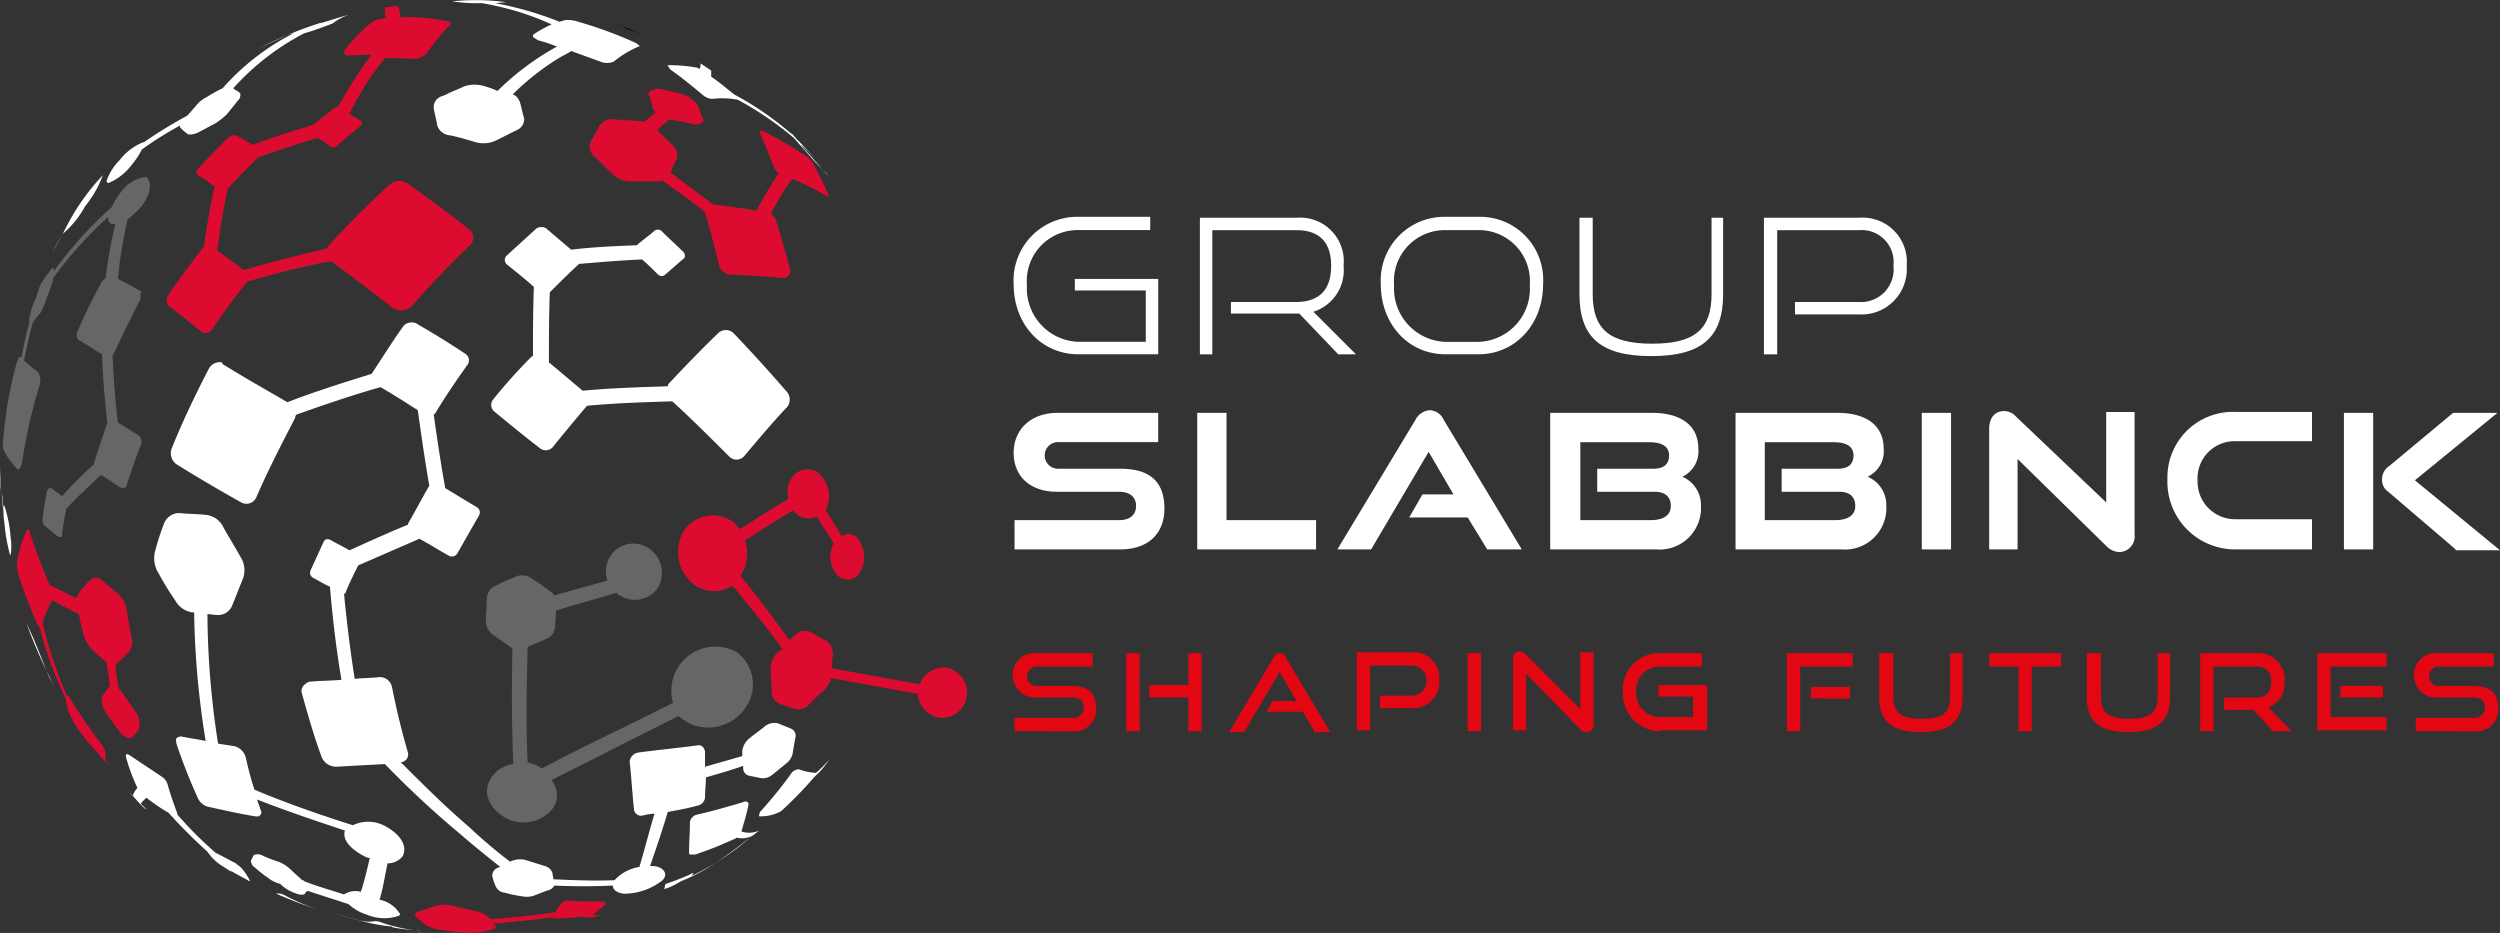 <?xml version="1.0" encoding="UTF-8"?> <svg xmlns="http://www.w3.org/2000/svg" width="207.388" height="77.392" viewBox="0 0 207.388 77.392"><rect x="0" y="0" width="207.388" height="77.392" fill="#333333" stroke="none"/><g id="Laag_1" transform="translate(0 -0.047)"><g id="Group_554" data-name="Group 554" transform="translate(84.015 54.085)"><path id="Path_663" data-name="Path 663" d="M114.347,80.174v-1.1h4.782a.871.871,0,0,0,.956-.883c0-.589-.368-.809-.956-.809h-2.943a1.86,1.86,0,0,1-1.986-1.839,1.781,1.781,0,0,1,1.986-1.839h4.635v1.1h-4.635a.809.809,0,0,0,0,1.619h2.943c1.324,0,1.986.589,1.986,1.839a1.8,1.8,0,0,1-1.986,1.913Z" transform="translate(-114.2 -73.553)" fill="#e30613"></path><path id="Path_664" data-name="Path 664" d="M127,80.174V73.7h1.1v6.474Zm5.15,0v-2.8h-3.237v-1.03h3.237V73.7h1.1v6.474Z" transform="translate(-117.583 -73.553)" fill="#e30613"></path><path id="Path_665" data-name="Path 665" d="M145.663,80.174l-.956-1.618H141.69l.515-.883h1.986l-1.4-2.428-2.943,5H138.6l3.678-6.18c.147-.221.294-.368.515-.368a.553.553,0,0,1,.515.368l3.678,6.18h-1.324Z" transform="translate(-120.649 -73.553)" fill="#e30613"></path><path id="Path_666" data-name="Path 666" d="M154.913,78.308V77.2h2.575a1.251,1.251,0,1,0,0-2.5H154.1v5.37H153V73.6h4.488a2.146,2.146,0,0,1,2.354,2.281,2.2,2.2,0,0,1-2.354,2.354h-2.575Z" transform="translate(-124.456 -73.526)" fill="#e30613"></path><path id="Path_667" data-name="Path 667" d="M165.5,80.174V73.7h1.1v6.474Z" transform="translate(-127.76 -73.553)" fill="#e30613"></path><path id="Path_668" data-name="Path 668" d="M171.7,75.339v4.708h-1.1V74.162c0-.441.221-.662.589-.662a.636.636,0,0,1,.441.221l4.561,4.561V73.574h1.1v5.959c0,.441-.221.662-.589.662a.668.668,0,0,1-.515-.221Z" transform="translate(-129.108 -73.5)" fill="#e30613"></path><path id="Path_669" data-name="Path 669" d="M186.09,80.174A3.118,3.118,0,0,1,183,76.863a2.994,2.994,0,0,1,3.09-3.163h3.458v1.1H186.09a1.952,1.952,0,0,0-1.986,2.06A1.973,1.973,0,0,0,186.09,79h2.722V77.3h-2.869v-.956h4.046V80.1h-3.9Z" transform="translate(-132.385 -73.553)" fill="#e30613"></path><path id="Path_670" data-name="Path 670" d="M201.5,80.174V73.7h5.444v1.1H202.6v5.37Zm1.986-2.722V76.5h3.237v.956Z" transform="translate(-137.275 -73.553)" fill="#e30613"></path><path id="Path_671" data-name="Path 671" d="M217.712,73.7h1.1v3.6c0,1.986-.956,2.943-3.458,2.943S211.9,79.291,211.9,77.3V73.7h1.177v3.6c0,1.324.589,1.839,2.354,1.839s2.354-.515,2.354-1.839V73.7Z" transform="translate(-140.024 -73.553)" fill="#e30613"></path><path id="Path_672" data-name="Path 672" d="M226.728,80.174V74.8H224.3V73.7h5.959v1.1h-2.428v5.37Z" transform="translate(-143.302 -73.553)" fill="#e30613"></path><path id="Path_673" data-name="Path 673" d="M241.112,73.7h1.1v3.6c0,1.986-.956,2.943-3.458,2.943S235.3,79.291,235.3,77.3V73.7h1.177v3.6c0,1.324.589,1.839,2.354,1.839s2.354-.515,2.354-1.839V73.7Z" transform="translate(-146.209 -73.553)" fill="#e30613"></path><path id="Path_674" data-name="Path 674" d="M254.133,80.174l-1.618-1.766h-2.428v-1.03h2.648c.809,0,1.251-.441,1.251-1.324a1.126,1.126,0,0,0-1.251-1.251H249.2v5.37h-1.1V73.7h4.635a2.166,2.166,0,0,1,2.354,2.354,2.086,2.086,0,0,1-1.324,2.133l1.913,1.986Z" transform="translate(-149.592 -73.553)" fill="#e30613"></path><path id="Path_675" data-name="Path 675" d="M261.3,80.174V73.7h5.738v1.1H262.4V79h4.635v1.1H261.3Zm1.913-2.8v-.956h3.531v.956Z" transform="translate(-153.081 -73.553)" fill="#e30613"></path><path id="Path_676" data-name="Path 676" d="M272.347,80.174v-1.1h4.782a.871.871,0,0,0,.956-.883c0-.589-.368-.809-.956-.809h-2.943a1.86,1.86,0,0,1-1.986-1.839,1.781,1.781,0,0,1,1.986-1.839h4.635v1.1H274.26a.809.809,0,1,0,0,1.619H277.2c1.324,0,1.986.589,1.986,1.839a1.8,1.8,0,0,1-1.986,1.913Z" transform="translate(-155.963 -73.553)" fill="#e30613"></path></g><g id="Group_555" data-name="Group 555" transform="translate(84.088 18.037)"><path id="Path_677" data-name="Path 677" d="M119.67,35.9c-3.09,0-5.37-2.5-5.37-5.812a5.277,5.277,0,0,1,5.37-5.591h5.959v1.1H119.67a4.216,4.216,0,0,0-4.267,4.561,4.429,4.429,0,0,0,4.267,4.708h5.591V30.606h-5.885V29.65h6.915V35.9Z" transform="translate(-114.3 -24.5)" fill="#fff"></path><path id="Path_678" data-name="Path 678" d="M146.777,35.929l-3.237-3.384h-5.665v-.956h5.37c1.986,0,2.943-1.03,2.943-3.016s-1.03-2.943-2.869-2.943H136.33v10.3H135.3V24.6h8.019a3.617,3.617,0,0,1,3.9,3.973,3.621,3.621,0,0,1-2.5,3.826l3.531,3.531Z" transform="translate(-119.851 -24.526)" fill="#fff"></path><path id="Path_679" data-name="Path 679" d="M161.07,35.9c-3.09,0-5.37-2.5-5.37-5.812a5.277,5.277,0,0,1,5.37-5.591h2.722a5.236,5.236,0,0,1,5.37,5.591c0,3.311-2.281,5.812-5.37,5.812Zm2.648-1.03a4.4,4.4,0,0,0,4.341-4.708,4.232,4.232,0,0,0-4.341-4.561H161.07a4.216,4.216,0,0,0-4.267,4.561,4.429,4.429,0,0,0,4.267,4.708Z" transform="translate(-125.243 -24.5)" fill="#fff"></path><path id="Path_680" data-name="Path 680" d="M188.988,24.6h1.03v6.327c0,3.531-1.692,5.15-5.959,5.15s-5.959-1.618-5.959-5.15V24.6h1.1v6.327c0,2.869,1.324,4.12,4.929,4.12s4.929-1.251,4.929-4.12V24.6Z" transform="translate(-131.164 -24.526)" fill="#fff"></path><path id="Path_681" data-name="Path 681" d="M201.475,32.619v-1.03h5.3a2.709,2.709,0,0,0,2.869-3.016,2.653,2.653,0,0,0-2.869-2.943H200v10.3h-1.1V24.6h7.872a3.672,3.672,0,0,1,3.973,3.973,3.765,3.765,0,0,1-3.973,4.046Z" transform="translate(-136.661 -24.526)" fill="#fff"></path><path id="Path_682" data-name="Path 682" d="M114.374,57.929V55.5h8.681c.883,0,1.4-.441,1.4-1.177s-.515-1.177-1.4-1.177H117.9c-2.281,0-3.6-1.324-3.6-3.237,0-1.839,1.324-3.311,3.678-3.311h8.313v2.428h-8.313a1.1,1.1,0,0,0,0,2.207h5.15c2.428,0,3.678,1.03,3.678,3.311,0,1.986-1.251,3.384-3.678,3.384Z" transform="translate(-114.3 -30.341)" fill="#fff"></path><path id="Path_683" data-name="Path 683" d="M135,57.929V46.6h2.428v8.9h7.43v2.428Z" transform="translate(-119.771 -30.341)" fill="#fff"></path><path id="Path_684" data-name="Path 684" d="M163.233,57.85,161.614,55.2h-4.855l1.1-1.913h2.575l-2.06-3.531L153.6,57.85h-2.8l6.474-10.741a1.482,1.482,0,0,1,1.177-.809,1.338,1.338,0,0,1,1.177.809L166.1,57.85Z" transform="translate(-123.948 -30.262)" fill="#fff"></path><path id="Path_685" data-name="Path 685" d="M174.8,57.929V46.6h8.46c2.354,0,3.826,1.03,3.826,2.943a2.329,2.329,0,0,1-1.324,2.354,2.556,2.556,0,0,1,1.545,2.428,3.438,3.438,0,0,1-3.752,3.6Zm3.9-4.782V51.235h4.635q1.324,0,1.324-1.1c0-.809-.662-1.1-1.692-1.1H177.3V55.5h5.812c1.03,0,1.692-.368,1.692-1.177,0-.736-.441-1.177-1.324-1.177H178.7Z" transform="translate(-130.291 -30.341)" fill="#fff"></path><path id="Path_686" data-name="Path 686" d="M195.7,57.929V46.6h8.46c2.354,0,3.826,1.03,3.826,2.943a2.329,2.329,0,0,1-1.324,2.354,2.556,2.556,0,0,1,1.545,2.428,3.438,3.438,0,0,1-3.752,3.6Zm3.826-4.782V51.235h4.635q1.324,0,1.324-1.1c0-.809-.662-1.1-1.692-1.1h-5.665V55.5h5.812c1.03,0,1.692-.368,1.692-1.177,0-.736-.441-1.177-1.324-1.177h-4.782Z" transform="translate(-135.816 -30.341)" fill="#fff"></path><path id="Path_687" data-name="Path 687" d="M216.7,57.929V46.6h2.428V57.929Z" transform="translate(-141.366 -30.341)" fill="#fff"></path><path id="Path_688" data-name="Path 688" d="M226.654,50.373v7.5H224.3V47.871c0-.883.441-1.471,1.251-1.471a1.3,1.3,0,0,1,.956.441l7.5,7.136v-7.5h2.354V56.626a1.306,1.306,0,0,1-1.251,1.471,1.589,1.589,0,0,1-1.03-.441Z" transform="translate(-143.375 -30.289)" fill="#fff"></path><path id="Path_689" data-name="Path 689" d="M250.065,57.9a5.611,5.611,0,0,1-5.665-5.812,5.429,5.429,0,0,1,5.665-5.591h6.327v2.428h-6.327a3.072,3.072,0,0,0-3.163,3.237,3.113,3.113,0,0,0,3.163,3.237h6.327v2.5Z" transform="translate(-148.688 -30.315)" fill="#fff"></path><path id="Path_690" data-name="Path 690" d="M264.3,57.929V46.6h2.428V57.929Zm9.27,0-5.591-4.782a1.177,1.177,0,0,1-.515-1.03,1.3,1.3,0,0,1,.589-1.1l5.3-4.414h3.678l-6.842,5.591L277.248,58H273.57Z" transform="translate(-153.948 -30.341)" fill="#fff"></path></g><g id="Group_557" data-name="Group 557" transform="translate(0 0.047)"><g id="Group_556" data-name="Group 556"><path id="Path_691" data-name="Path 691" d="M11.464,77.015c.147-.221.368-.368.515-.589a1.634,1.634,0,0,0-.294-1.618c-.294-.441-.662-.956-.956-1.4a1.951,1.951,0,0,0-.368-.441,18.482,18.482,0,0,1-.294-1.986c.074,0,.074,0,.147-.074l.074-.074.883-.883a1.426,1.426,0,0,0,.221-1.324c-.147-.662-.221-1.4-.368-2.06a2.189,2.189,0,0,0-.736-1.471l-1.324-1.1a.71.71,0,0,0-1.03,0,12.807,12.807,0,0,0-.883,1.03l-.221.441-2.207-1.1c-.589-1.4-1.177-2.869-1.618-4.267a.382.382,0,0,0-.147-.294H2.709l-.074.074h.074A9.578,9.578,0,0,0,1.9,62.6a3.727,3.727,0,0,0,.147.956A38.229,38.229,0,0,0,3.592,67.6c.074.147.147.221.221.368h0a32.337,32.337,0,0,0,2.133,5.812c.147,2.06,2.281,4.046,3.531,5.518l-.221-.441v-.589a2.3,2.3,0,0,0-.368-.736,42.389,42.389,0,0,1-2.575-3.752.574.574,0,0,0-.294-.294,35.4,35.4,0,0,1-1.986-5.959,8.789,8.789,0,0,1,.809-1.913c.736.441,1.471.809,2.207,1.177a16.549,16.549,0,0,0,.368,1.618,2.943,2.943,0,0,0,.736,1.324c.368.368.736.662,1.177,1.03.074.662.221,1.324.294,1.986l-.074.074c-.147.221-.368.441-.515.662A1.628,1.628,0,0,0,9.4,75.1a14.916,14.916,0,0,0,.956,1.324,1.246,1.246,0,0,0,1.03.662Z" transform="translate(-0.502 -15.841)" fill="#dd0b2f"></path><path id="Path_692" data-name="Path 692" d="M23.764,94.517c-.147-.147-.294-.221-.441-.368-.589-.294-1.1-.589-1.692-.883A32.1,32.1,0,0,1,18.467,90.1h0v-.074c-.294-.809-.589-1.618-.809-2.428a1.174,1.174,0,0,0-.515-.662l-2.648-1.766c-.074,0-.074-.074-.147-.074H14.2v.221a15.408,15.408,0,0,0,.956,2.575,1.6,1.6,0,0,0-.368.589c0,.074.074.074.074.147l-.221-.221-.147-.147c.221.294.515.515.736.809h0l-.221-.221.221.221h0l.294.294h0l.147.147c.074.074.147.147.221.147l-.441-.441c0-.074.074-.074.074-.147l.368-.368a16.152,16.152,0,0,0,1.839,1.251,44.784,44.784,0,0,0,3.237,3.237h0a3.941,3.941,0,0,0,1.1,1.1h0l.809.515h.074c.515.294.956.515,1.471.809a.257.257,0,0,1,.147.074h0L24.5,95.62A4.8,4.8,0,0,0,23.764,94.517Z" transform="translate(-3.753 -22.528)" fill="#fff"></path><path id="Path_693" data-name="Path 693" d="M31.394,100.8H31.1a37.552,37.552,0,0,0,3.678,1.4,18.713,18.713,0,0,1-2.8-1.177A1.4,1.4,0,0,0,31.394,100.8Z" transform="translate(-8.22 -26.678)" fill="#fff"></path><path id="Path_694" data-name="Path 694" d="M44.715,104.5a14.783,14.783,0,0,1-3.016-.662,1.732,1.732,0,0,0-.589-.147,2.093,2.093,0,0,1-.956,0c-.809-.147-1.545-.368-2.354-.589.736.221,1.545.441,2.281.589h-.074a14.6,14.6,0,0,0,2.354.441.27.27,0,0,1,.221.074h-.074c.736.147,1.545.221,2.281.294C44.863,104.571,44.789,104.571,44.715,104.5Z" transform="translate(-9.991 -27.286)" fill="#fff"></path><path id="Path_695" data-name="Path 695" d="M37.7,103.2c.074,0,.074,0,.147.074-.074-.074-.074-.074-.147-.074Z" transform="translate(-9.965 -27.312)"></path><path id="Path_696" data-name="Path 696" d="M1.631,44.277a1.1,1.1,0,0,0,.294-.662,44.182,44.182,0,0,1,1.4-6.18,1.435,1.435,0,0,0,0-1.1l-.074-.147c-.441-.294-.809-.662-1.177-.956.221-1.03.441-2.133.736-3.163a6.433,6.433,0,0,1,.589-.736,3.8,3.8,0,0,0,.441-.956c.147-.441.368-.956.515-1.4a1.731,1.731,0,0,0,.147-.589,33.1,33.1,0,0,1,4.561-5.076V23.6l.147.221a.27.27,0,0,0,.221.074H9.65a43.936,43.936,0,0,0-.809,4.488l-.294.294A41.2,41.2,0,0,0,6.56,32.727a.668.668,0,0,0,0,.736l.074.074c.662.368,1.251.809,1.913,1.177.074,1.913.221,3.752.441,5.665l-1.1,3.311v.147a29.99,29.99,0,0,0-2.648,2.648l-.883-.662H4.132c-.074.074-.074.147-.147.221-.147.809-.294,1.545-.368,2.354a.7.7,0,0,0,.147.515c.368.294.809.662,1.177.956h.221a.27.27,0,0,0,.074-.221A18.389,18.389,0,0,1,5.6,47.514c.883-.956,1.913-1.913,2.869-2.8.589.368,1.1.736,1.692,1.1h.221c.147-.074.221-.147.221-.294.368-1.1.736-2.207,1.177-3.311a.676.676,0,0,0-.147-.736l-1.766-1.1c-.221-1.839-.368-3.752-.441-5.591.074-.074.074-.147.147-.221.662-1.4,1.324-2.8,2.06-4.193a.715.715,0,0,0,.074-.662l.147-.147-.074-.074c-.662-.368-1.324-.736-1.913-1.03a36.248,36.248,0,0,1,.809-4.929,13.152,13.152,0,0,0,1.03-.956c.515-.589,1.177-1.766.589-2.5L12.151,20a3.012,3.012,0,0,0-2.133,1.4,5.487,5.487,0,0,0-.662,1.1,32.77,32.77,0,0,0-4.782,5.3.27.27,0,0,0-.074-.221V27.5h0l-.221.221c-.221.294-.368.515-.589.809a2.788,2.788,0,0,0-.441.956,9.825,9.825,0,0,1-.515,1.324l-.221.883v.441c-.294.956-.441,1.913-.662,2.869l-.074-.074H1.7a2.2,2.2,0,0,0-.294.736A31.8,31.8,0,0,0,.38,41.555a2.786,2.786,0,0,0,0,1.1,6.533,6.533,0,0,0,1.177,1.618Z" transform="translate(-0.086 -5.321)" fill="#666"></path><path id="Path_697" data-name="Path 697" d="M3.074,70.547c0-.074-.074-.074-.074-.147a48.408,48.408,0,0,0,2.354,5.3c-.147-.294-.368-.662-.515-.956C4.251,73.343,3.736,71.871,3.074,70.547Z" transform="translate(-0.793 -18.643)" fill="#fff"></path><path id="Path_698" data-name="Path 698" d="M.421,56.7.347,56.63h0v.294C.274,56.483.274,56.041.2,55.6a10.975,10.975,0,0,0,.147,1.545,4.525,4.525,0,0,0,.074.956,14.475,14.475,0,0,0,.441,2.575v.074H.936a4.447,4.447,0,0,0,0-1.4A10.561,10.561,0,0,0,.421,56.7Z" transform="translate(-0.053 -14.731)" fill="#fff"></path><path id="Path_699" data-name="Path 699" d="M.074,54.728C.074,53.918,0,53.109,0,52.3,0,53.109,0,53.918.074,54.728Z" transform="translate(0 -13.859)" fill="#fff"></path><path id="Path_700" data-name="Path 700" d="M0,51H0v0Z" transform="translate(0 -13.515)"></path><path id="Path_701" data-name="Path 701" d="M90.308,86.8a4.75,4.75,0,0,1-1.4-.294.773.773,0,0,0-.662.368,35.192,35.192,0,0,1-2.5,3.09.562.562,0,0,0-.147.368v.074h.147a3.417,3.417,0,0,0,1.692-.441,32.405,32.405,0,0,0,2.722-2.8l.147-.147a6.214,6.214,0,0,0,1.1-1.324A7.8,7.8,0,0,1,90.308,86.8Z" transform="translate(-22.626 -22.687)" fill="#fff"></path><path id="Path_702" data-name="Path 702" d="M62.4,101.674c-.956,0-1.839,0-2.8-.074a.793.793,0,0,0-.589.147c-.221.294-.441.589-.589.809-1.766.294-3.6.441-5.37.589-.074-.074-.074-.147-.147-.147a1.961,1.961,0,0,0-1.03-.515c-.662-.147-1.324-.294-1.913-.441a2.5,2.5,0,0,0-1.471,0l-1.324.441a.626.626,0,0,0-.368.221.294.294,0,0,0,.147.294,7.815,7.815,0,0,0,.809.662,3.633,3.633,0,0,0,1.177.368c.589.074,1.251.147,1.839.221a7.089,7.089,0,0,0,1.251,0l1.1-.221c.147,0,.221-.074.368-.147v-.074h0v-.074a.072.072,0,0,0-.074-.074l-.147-.147c1.618-.147,3.237-.294,4.855-.515h0a.442.442,0,0,0,.294.074,22.282,22.282,0,0,0,2.281-.147,2.261,2.261,0,0,0,1.545-.147,1.254,1.254,0,0,1-.736,0h.074c.368-.294.662-.589,1.03-.883h0Q62.507,101.563,62.4,101.674Z" transform="translate(-12.37 -26.889)" fill="#dd0b2f"></path><path id="Path_703" data-name="Path 703" d="M81.3,92.908c.221-.736.441-1.471.589-2.207v-.147h0l-.074-.074a.334.334,0,0,0-.368,0c-1.251.368-2.5.736-3.826,1.03a.8.8,0,0,0-.589.589c0,.883-.074,1.692-.074,2.575v.074l.074.074h.441A31.041,31.041,0,0,0,80.785,93.5c.074,0,.074-.074.147-.074a1.813,1.813,0,0,0,1.251-.147,21.493,21.493,0,0,1-5.15,3.384h.074l.074-.074c.074-.074.074-.147.147-.221h0a.27.27,0,0,0-.221.074,19.157,19.157,0,0,1-1.839.736.558.558,0,0,0-.294.147h0a3.185,3.185,0,0,1-.074.368h0c.074,0,.147-.074.221-.074a5.864,5.864,0,0,0,1.177-.589c2.354-.883,4.561-2.722,6.474-4.193A2.018,2.018,0,0,1,81.3,92.908Z" transform="translate(-19.798 -23.936)" fill="#fff"></path><path id="Path_704" data-name="Path 704" d="M59.237,81.5h-.221c.515-1.471,1.03-3.016,1.471-4.488.809-.147,1.618-.294,2.428-.515a.78.78,0,0,0,.662-.662c0-.589.074-1.177.074-1.692,1.03-.294,2.06-.589,3.09-.956v.147a.643.643,0,0,0,.441.662l1.1.221a1.284,1.284,0,0,0,.883-.294c.368-.294.809-.662,1.177-.956a1.364,1.364,0,0,0,.515-.883c.074-.441.147-.883.221-1.251a.645.645,0,0,0-.368-.736l-1.1-.441a1.277,1.277,0,0,0-1.03.221c-.441.368-.883.662-1.324,1.03a1.61,1.61,0,0,0-.589,1.03v.441l-3.09.883V72.007c-.074-.368-.294-.589-.662-.515-1.618.221-3.237.368-4.855.589a.858.858,0,0,0-.736.736c.147,1.324.221,2.722.368,4.046a.591.591,0,0,0,.736.441,4.306,4.306,0,0,1,.956-.147c-.441,1.471-.809,2.943-1.251,4.414a3.545,3.545,0,0,0-2.06,1.1h0c-1.692.074-3.384,0-5.076-.074,0-.147-.074-.368-.074-.515a.9.9,0,0,0-.662-.589c-.441-.147-.956-.294-1.4-.441a1.824,1.824,0,0,0-1.251,0c-.074,0-.147.074-.221.074a41.088,41.088,0,0,1-3.384-2.869c-1.986-1.692-3.826-3.531-5.665-5.37a.646.646,0,0,0,.589-.809c-.515-1.766-.956-3.6-1.324-5.444a1.023,1.023,0,0,0-1.03-.809c-.662.074-1.324.074-2.06.147q-.552-3.531-.883-7.063a.158.158,0,0,0,.147-.147c.294-.736.662-1.471,1.03-2.207l5.076-2.207c.809.441,1.618.956,2.428,1.4a.525.525,0,0,0,.736-.221l1.766-3.09A.51.51,0,0,0,44.6,51.7c-.883-.515-1.692-1.03-2.575-1.545-.368-2.06-.662-4.046-.956-6.106.074-.074.147-.074.147-.147q1.214-1.986,2.648-3.973a.643.643,0,0,0-.221-.956c-1.324-.883-2.648-1.692-4.046-2.5a.911.911,0,0,0-1.03.221c-.956,1.324-1.766,2.648-2.648,3.973-2.354.736-4.708,1.471-6.989,2.354-1.766-1.03-3.6-2.06-5.37-3.163l-.074-.147a1.038,1.038,0,0,0-1.1.589c-1.1,2.133-2.133,4.267-3.016,6.474a1.13,1.13,0,0,0,.368,1.4c1.766,1.1,3.531,2.133,5.37,3.163a.889.889,0,0,0,1.251-.441c.956-2.207,2.06-4.341,3.163-6.474.074-.147.074-.294.147-.368,2.281-.809,4.635-1.618,6.989-2.281,1.03.589,2.06,1.251,3.09,1.913.294,2.06.589,4.193.956,6.253-.589,1.03-1.177,2.133-1.766,3.163v.074c-1.618.662-3.237,1.4-4.855,2.133-.515-.294-1.1-.589-1.618-.883-.221-.074-.368-.074-.515.147L30.84,57a.493.493,0,0,0,.221.589c.441.221.883.515,1.4.736.221,2.575.515,5.15.956,7.725-.809.074-1.692.074-2.5.147a.668.668,0,0,0-.515.221.693.693,0,0,0-.294.662c.515,1.839,1.03,3.678,1.692,5.444a1.311,1.311,0,0,0,1.177.736c1.324-.074,2.722-.147,4.046-.221a77.946,77.946,0,0,0,6.253,5.812c1.1.956,2.207,1.839,3.311,2.722-.074,0-.147.074-.221.074a.707.707,0,0,0-.441.662,4.148,4.148,0,0,0,.294.883.886.886,0,0,0,.736.515,9.461,9.461,0,0,0,1.4.294,1.893,1.893,0,0,0,1.1-.074c.368-.147.736-.294,1.177-.441a.753.753,0,0,0,.441-.368q2.428.11,4.855,0c0,.515.736.736,1.251.662a5.129,5.129,0,0,0,2.869-1.1C60.635,82.086,59.973,81.5,59.237,81.5Z" transform="translate(-5.091 -9.656)" fill="#fff"></path><path id="Path_705" data-name="Path 705" d="M71.794,76.321a3.751,3.751,0,0,0,4.561-1.4,3.347,3.347,0,0,0-.736-4.561,3.652,3.652,0,0,0-5.3,4.193c-3.6,1.839-7.283,3.531-10.888,5.444a3.2,3.2,0,0,0-.515-.294l-.662-.221c-.147-3.163-.074-6.4,0-9.564h0l1.545-.662a1.185,1.185,0,0,0,.736-1.03c0-.441.074-.883.074-1.324,1.618-.515,3.311-.956,5-1.471a1.016,1.016,0,0,0,.294.221,2.32,2.32,0,0,0,3.163-.662,2.446,2.446,0,0,0-.736-3.237,2.279,2.279,0,0,0-3.237.662,2.356,2.356,0,0,0-.221,1.986c-1.471.441-2.943.809-4.414,1.251a.886.886,0,0,0-.368-.368,17.848,17.848,0,0,0-1.471-1.03,1.364,1.364,0,0,0-1.4-.147,15.742,15.742,0,0,0-1.618.736,1.2,1.2,0,0,0-.736,1.1c0,.589-.074,1.177-.074,1.766a1.445,1.445,0,0,0,.662,1.251c.515.368.956.662,1.471,1.03h.074c-.074,3.237-.074,6.474.074,9.637a2.621,2.621,0,0,0-1.986,1.4c-.662,1.4.441,2.722,1.692,3.237a3.111,3.111,0,0,0,3.678-1.1,2.017,2.017,0,0,0-.221-2.207c3.531-1.766,6.989-3.531,10.52-5.3A8.542,8.542,0,0,0,71.794,76.321Z" transform="translate(-14.485 -16.251)" fill="#666"></path><path id="Path_706" data-name="Path 706" d="M29.172,89.461a1.039,1.039,0,0,0,.662.074c.074-.074.147-.221.294-.294,1.1.368,2.281.736,3.384,1.1a4.038,4.038,0,0,0,1.545.883,3.668,3.668,0,0,0,2.648.074l.074-.074v-.074a2.581,2.581,0,0,0-1.692-1.177c.294-.956.441-1.986.662-3.016A1.571,1.571,0,0,0,38,86.371c.515-1.03-.515-1.986-1.324-2.428a2.914,2.914,0,0,0-2.8-.147c-2.8-.883-5.518-1.839-8.166-2.943-.294-.883-.515-1.766-.736-2.722a1.327,1.327,0,0,0-.883-.883c-.441-.074-.956-.147-1.4-.221a71.112,71.112,0,0,1-.883-10.741c.294,0,.589.074.883.074a1.261,1.261,0,0,0,1.177-.809l.883-2.207a2.04,2.04,0,0,0-.221-1.839c-.441-.809-.956-1.618-1.4-2.428a1.818,1.818,0,0,0-1.471-1.03c-.736-.074-1.471-.074-2.207-.147a1.353,1.353,0,0,0-1.251.883,20.683,20.683,0,0,0-.736,2.281,2.321,2.321,0,0,0,.294,1.839,23.592,23.592,0,0,0,1.4,2.281,1.9,1.9,0,0,0,1.4.956h.147a71.608,71.608,0,0,0,.956,10.667c-.662-.147-1.324-.221-1.986-.368h-.147c-.074,0-.147.074-.221.074l-.074.074c-.074.147,0,.294,0,.441a47.343,47.343,0,0,0,1.766,4.488,1.337,1.337,0,0,0,.809.736c1.324.294,2.648.589,3.973.809h.294l.074-.074.074-.074a.334.334,0,0,0,0-.368c-.074-.294-.221-.589-.294-.883,2.428.956,4.855,1.766,7.283,2.575-.294.956.883,1.766,1.618,2.133a1.046,1.046,0,0,0,.441.147c-.221.956-.441,1.913-.736,2.8a1.742,1.742,0,0,0-1.4.221h0c-1.1-.368-2.207-.662-3.311-1.1,0-.074-.074-.074-.147-.074-.294-.294-.662-.589-.956-.883a3.086,3.086,0,0,0-1.03-.662,9.826,9.826,0,0,1-1.324-.515.83.83,0,0,0-.589-.074h-.074l-.074.074-.221.441a.75.75,0,0,0,.368.589,9.889,9.889,0,0,0,1.03.809,2.717,2.717,0,0,0,1.03.515A3.352,3.352,0,0,0,29.172,89.461Z" transform="translate(-4.6 -15.339)" fill="#fff"></path><path id="Path_707" data-name="Path 707" d="M33.511,4.526v.147a.541.541,0,0,0,.441.147c.589,0,1.251-.074,1.839-.074A32.246,32.246,0,0,0,33.07,9.013c-.074,0-.147.074-.221.074-.589.441-1.251.956-1.839,1.471-1.692.515-3.384,1.03-5.076,1.692a13.666,13.666,0,0,0-1.4-.809h-.074a.835.835,0,0,0-.589.221c-.809.809-1.618,1.618-2.428,2.5-.147.147-.221.294-.147.441v.074l.074.074a9.369,9.369,0,0,1,1.4.956c-.368,1.618-.662,3.311-.883,5-.074.074-.147.074-.147.147-.956,1.251-1.913,2.5-2.8,3.826a.789.789,0,0,0-.074.809l.074.074c.956.736,1.839,1.471,2.8,2.207l.147.074h.147a.75.75,0,0,0,.589-.368,48.216,48.216,0,0,1,2.869-3.9h0c2.281-.662,4.561-1.251,6.915-1.692,1.766,1.251,3.458,2.575,5.15,3.9A1.33,1.33,0,0,0,39.1,25.64q2.317-2.648,4.855-5.076a.877.877,0,0,0-.074-1.324c-1.692-1.324-3.384-2.575-5.15-3.826a1.207,1.207,0,0,0-1.471.147c-1.766,1.618-3.384,3.237-5,5-.074.074-.147.221-.221.294q-3.421.772-6.842,1.766c-.736-.515-1.471-1.1-2.207-1.618.221-1.766.515-3.458.883-5.15.809-.883,1.618-1.692,2.428-2.5l.074-.074c1.618-.589,3.237-1.1,4.929-1.618a9.585,9.585,0,0,1,1.1.736.436.436,0,0,0,.515-.074c.662-.589,1.251-1.1,1.913-1.618l.147-.147v-.221l-.074-.074a10.892,10.892,0,0,0-.956-.589A23.508,23.508,0,0,1,36.9,5.041c.809,0,1.545,0,2.354.074a1.5,1.5,0,0,0,1.1-.441,15.879,15.879,0,0,1,1.986-2.428l.074-.074a.573.573,0,0,0-.515-.221,15.225,15.225,0,0,0-3.678-.294C38.146,1.362,38.072.994,38,.7h0c-.368.074-.736.074-1.1.147h0a3.582,3.582,0,0,0,.074.883,3.083,3.083,0,0,0-1.1.294,12.273,12.273,0,0,0-2.354,2.428Z" transform="translate(-4.967 -0.22)" fill="#dd0b2f"></path><path id="Path_708" data-name="Path 708" d="M75.521,7.715c.956.662,1.839,1.4,2.722,2.133a1.307,1.307,0,0,0,.736.294,6.928,6.928,0,0,1,2.133.074h0a27.606,27.606,0,0,1,4.561,3.09l.221.221c.368.441.736.809,1.1,1.251s.736.809,1.1,1.177a4.76,4.76,0,0,1,.589.662l-2.133-2.428c-.074-.074-.147-.221-.221-.294a17.59,17.59,0,0,1,1.618,1.692,27.263,27.263,0,0,0-1.986-2.133c-.074-.147-.221-.221-.294-.368-.074,0-.074-.074-.147-.074h0a25.5,25.5,0,0,0-4.708-3.237C80.155,9.26,79.567,8.745,78.9,8.3V7.789L78.022,7.2h0a.933.933,0,0,1-.074.441c-.074,0-.074,0-.147-.074a12.176,12.176,0,0,0-2.354-.221H75.3v.074C75.447,7.568,75.447,7.641,75.521,7.715Z" transform="translate(-19.903 -1.938)" fill="#fff"></path><path id="Path_709" data-name="Path 709" d="M70.989,12.812a.933.933,0,0,0-.441-.074c-.662-.074-1.324-.074-1.986-.147a1.331,1.331,0,0,0-1.251.515,11.9,11.9,0,0,1-.736,1.324,1.158,1.158,0,0,0,.294,1.251c.515.441.956.956,1.471,1.4a2.117,2.117,0,0,0,1.545.662h2.06a1.434,1.434,0,0,0,.589-.074c1.177.883,2.428,1.692,3.531,2.648.441,1.471.809,2.943,1.177,4.414a1.023,1.023,0,0,0,.883.736c1.471.074,2.943.147,4.414.294h.221l.074-.074.221-.221.074-.074V25.1c-.368-1.4-.736-2.722-1.177-4.12a.778.778,0,0,0-.441-.515,23.965,23.965,0,0,1,1.766-2.943,19.826,19.826,0,0,1,2.8,1.4.257.257,0,0,1,.147.074h.147c0-.074,0-.074-.074-.147-.368-.883-.809-1.692-1.251-2.575a1.9,1.9,0,0,0-.662-.662,31.3,31.3,0,0,0-3.384-1.986.442.442,0,0,0-.294-.074h-.074v.221c.441.956.809,1.913,1.177,2.869a1.95,1.95,0,0,0,.368.441,26.3,26.3,0,0,0-1.839,3.09c-1.177-.221-2.428-.368-3.6-.515L73.2,17.005a7.425,7.425,0,0,1,.515-1.1,1.081,1.081,0,0,0-.368-1.177l-1.251-1.251a12.809,12.809,0,0,1,1.03-.883c.074,0,.147.074.294.074a11.422,11.422,0,0,1,1.545.294,1.247,1.247,0,0,0,.736,0l.221-.221v-.147c0-.074,0-.147-.074-.147-.147-.294-.221-.662-.368-.956A2.375,2.375,0,0,0,74,10.458c-.515-.147-1.03-.221-1.545-.368a1.277,1.277,0,0,0-1.03.221.224.224,0,0,0,0,.294,5.419,5.419,0,0,1,.294,1.03.734.734,0,0,0,.294.368c-.221.147-.441.368-.662.515A1.6,1.6,0,0,1,70.989,12.812Z" transform="translate(-17.578 -2.694)" fill="#dd0b2f"></path><path id="Path_710" data-name="Path 710" d="M55.546,39.959a.72.72,0,0,0,.147,1.03c1.251,1.03,2.5,2.06,3.752,3.016a.782.782,0,0,0,1.03-.074c.956-1.177,1.913-2.354,2.869-3.458,2.354-.221,4.708-.294,7.063-.368,1.618,1.471,3.163,3.016,4.708,4.561a.847.847,0,0,0,1.251,0c1.177-1.4,2.354-2.8,3.6-4.12A1,1,0,0,0,79.9,39.3c-1.4-1.619-2.869-3.237-4.341-4.782a.926.926,0,0,0-1.251-.147c-1.4,1.324-2.8,2.8-4.12,4.193a.382.382,0,0,0-.147.294c-2.354.074-4.708.147-7.063.368-.956-.809-1.839-1.545-2.8-2.354,0-1.913,0-3.9.074-5.812.809-.809,1.545-1.545,2.354-2.281l.074-.074c1.766-.147,3.458-.294,5.223-.368.441.368.883.809,1.324,1.251a.453.453,0,0,0,.515.074c.515-.441,1.1-.956,1.618-1.4l.074-.074a.486.486,0,0,0-.074-.441c-.589-.589-1.251-1.177-1.839-1.766a.453.453,0,0,0-.515-.074c-.515.441-1.03.809-1.545,1.251-1.839.074-3.6.147-5.444.368-.662-.589-1.4-1.177-2.06-1.766a.794.794,0,0,0-.809,0c-.809.736-1.692,1.545-2.5,2.281a.5.5,0,0,0,.074.736c.736.589,1.471,1.177,2.207,1.839-.074,1.913-.074,3.826-.074,5.738-.074,0-.147.074-.221.147A45.182,45.182,0,0,0,55.546,39.959Z" transform="translate(-14.642 -6.814)" fill="#fff"></path><path id="Path_711" data-name="Path 711" d="M50.445.16a13.454,13.454,0,0,0,2.428.147,23.066,23.066,0,0,1,5.812,1.766,9.424,9.424,0,0,0-1.471.809l-.074.074v.074h0V3.1l.074.074c.147.074.221.147.368.221a12.678,12.678,0,0,1,1.545.515A22.083,22.083,0,0,0,54.2,7.59a8.463,8.463,0,0,0-1.251-.441,2.735,2.735,0,0,0-1.545.074c-.441.221-.883.368-1.324.589h0a3.587,3.587,0,0,1-.515.221.95.95,0,0,0-.662.956c.074.515.221.956.294,1.471a1.2,1.2,0,0,0,1.03.809c.736.147,1.471.368,2.207.589a2.471,2.471,0,0,0,1.618-.147l1.766-.883a.986.986,0,0,0,.589-.956c-.147-.441-.221-.956-.368-1.4-.147-.294-.294-.515-.589-.589a21.582,21.582,0,0,1,3.826-3.016c.368-.221.736-.368,1.03-.589l2.428.883a1.435,1.435,0,0,0,1.1,0,8.574,8.574,0,0,1,2.06-1.251h.074V3.838h0a1.539,1.539,0,0,0-.441-.294,34.938,34.938,0,0,0-4.635-1.692,2.681,2.681,0,0,0-1.03-.147c-.074,0-.221.074-.294.074h0c-.074,0-.147.074-.221.074A27.915,27.915,0,0,0,53.976.307c.294,0,.662-.074.956-.074h0A18.383,18.383,0,0,0,50.445.16h0C50.371.16,50.445.16,50.445.16Z" transform="translate(-12.925 -0.047)" fill="#fff"></path><path id="Path_712" data-name="Path 712" d="M12.147,15.678a4.634,4.634,0,0,0,1.913-1.471,6.909,6.909,0,0,0,.883-1.324A28.437,28.437,0,0,1,18.106,10.9v.147l.074.074a3.2,3.2,0,0,0,.515.441l.074.074a1.584,1.584,0,0,0,.809-.147c.441-.221.956-.515,1.4-.736a5.555,5.555,0,0,0,1.03-.809l.883-1.1a.636.636,0,0,0,.221-.441V8.248l-.074-.074c-.147-.147-.368-.221-.515-.368h0a20.772,20.772,0,0,1,5.885-4.561c.809-.221,1.545-.515,2.354-.809a4.219,4.219,0,0,1,1.4-.736c-.883.221-1.692.515-2.5.736.074,0,.074,0,.147-.074a33.5,33.5,0,0,0-5.3,2.207c.883-.441,1.766-.809,2.648-1.251h.074c.074,0,.221-.074.294-.074a19.8,19.8,0,0,0-5.885,4.561h0a11.9,11.9,0,0,0-1.324.736,2.562,2.562,0,0,0-.956.809c-.221.221-.441.515-.662.736a36.366,36.366,0,0,0-3.6,2.207h-.074A4.634,4.634,0,0,0,13.1,13.765,4.473,4.473,0,0,0,12,15.531l.147.147ZM28.259,2.951Z" transform="translate(-3.172 -0.484)" fill="#fff"></path><path id="Path_713" data-name="Path 713" d="M6.856,24.508a.257.257,0,0,1-.074.147,8.088,8.088,0,0,0,1.839-2.281A8.986,8.986,0,0,0,10.093,19.8h0A18.345,18.345,0,0,0,7,24.214L5.9,26.2C6.194,25.612,6.489,25.1,6.856,24.508Z" transform="translate(-1.559 -5.268)" fill="#fff"></path><path id="Path_714" data-name="Path 714" d="M70.913,3.336c.221.074.368.147.589.221-.809-.368-1.692-.662-2.5-.956.294.074.515.221.809.294A3.468,3.468,0,0,0,70.913,3.336Z" transform="translate(-18.238 -0.722)"></path><path id="Path_715" data-name="Path 715" d="M94.189,20.662c-.221-.221-.368-.441-.589-.662l1.03,1.177A3.2,3.2,0,0,1,94.189,20.662Z" transform="translate(-24.74 -5.321)"></path></g><path id="Path_716" data-name="Path 716" d="M98.484,69.4A2.153,2.153,0,0,0,96.5,70.8l-7.283-1.324c0-.368.074-.809.074-1.177a1.324,1.324,0,0,0-.515-1.1,11.9,11.9,0,0,1-1.324-.736,1.131,1.131,0,0,0-1.251.221,3.2,3.2,0,0,1-.515.441c-1.324-1.839-2.648-3.6-4.046-5.3,0-.074.074-.074.074-.147a3.394,3.394,0,0,0,.294-2.8c1.324-.883,2.648-1.692,3.973-2.5l.221.221a1.585,1.585,0,0,0,1.766.294c.441.736.956,1.471,1.4,2.207a2.349,2.349,0,0,0,.294,2.648,1.187,1.187,0,0,0,1.913-.294,2.465,2.465,0,0,0-.147-2.648.993.993,0,0,0-1.4-.294c-.441-.736-.883-1.471-1.324-2.133a2.574,2.574,0,0,0-.368-2.869,1.518,1.518,0,0,0-2.428.147,2.151,2.151,0,0,0-.294,1.766c-1.4.809-2.722,1.692-4.046,2.5-.147-.147-.294-.368-.441-.515a2.907,2.907,0,0,0-4.193.662,3.437,3.437,0,0,0,.883,4.488,2.9,2.9,0,0,0,3.163.074c1.4,1.692,2.8,3.384,4.12,5.223a1.016,1.016,0,0,1-.294.221,1.852,1.852,0,0,0-.662,1.471c0,.589.074,1.251.074,1.839a1.11,1.11,0,0,0,.662,1.03l1.324.441a1.214,1.214,0,0,0,1.1-.368c.368-.368.809-.809,1.251-1.177a2.1,2.1,0,0,0,.589-1.03l7.21,1.324a2.091,2.091,0,0,0,2.06,1.986,2.1,2.1,0,0,0,.074-4.193Z" transform="translate(-20.207 -14.036)" fill="#dd0b2f"></path></g></g></svg> 